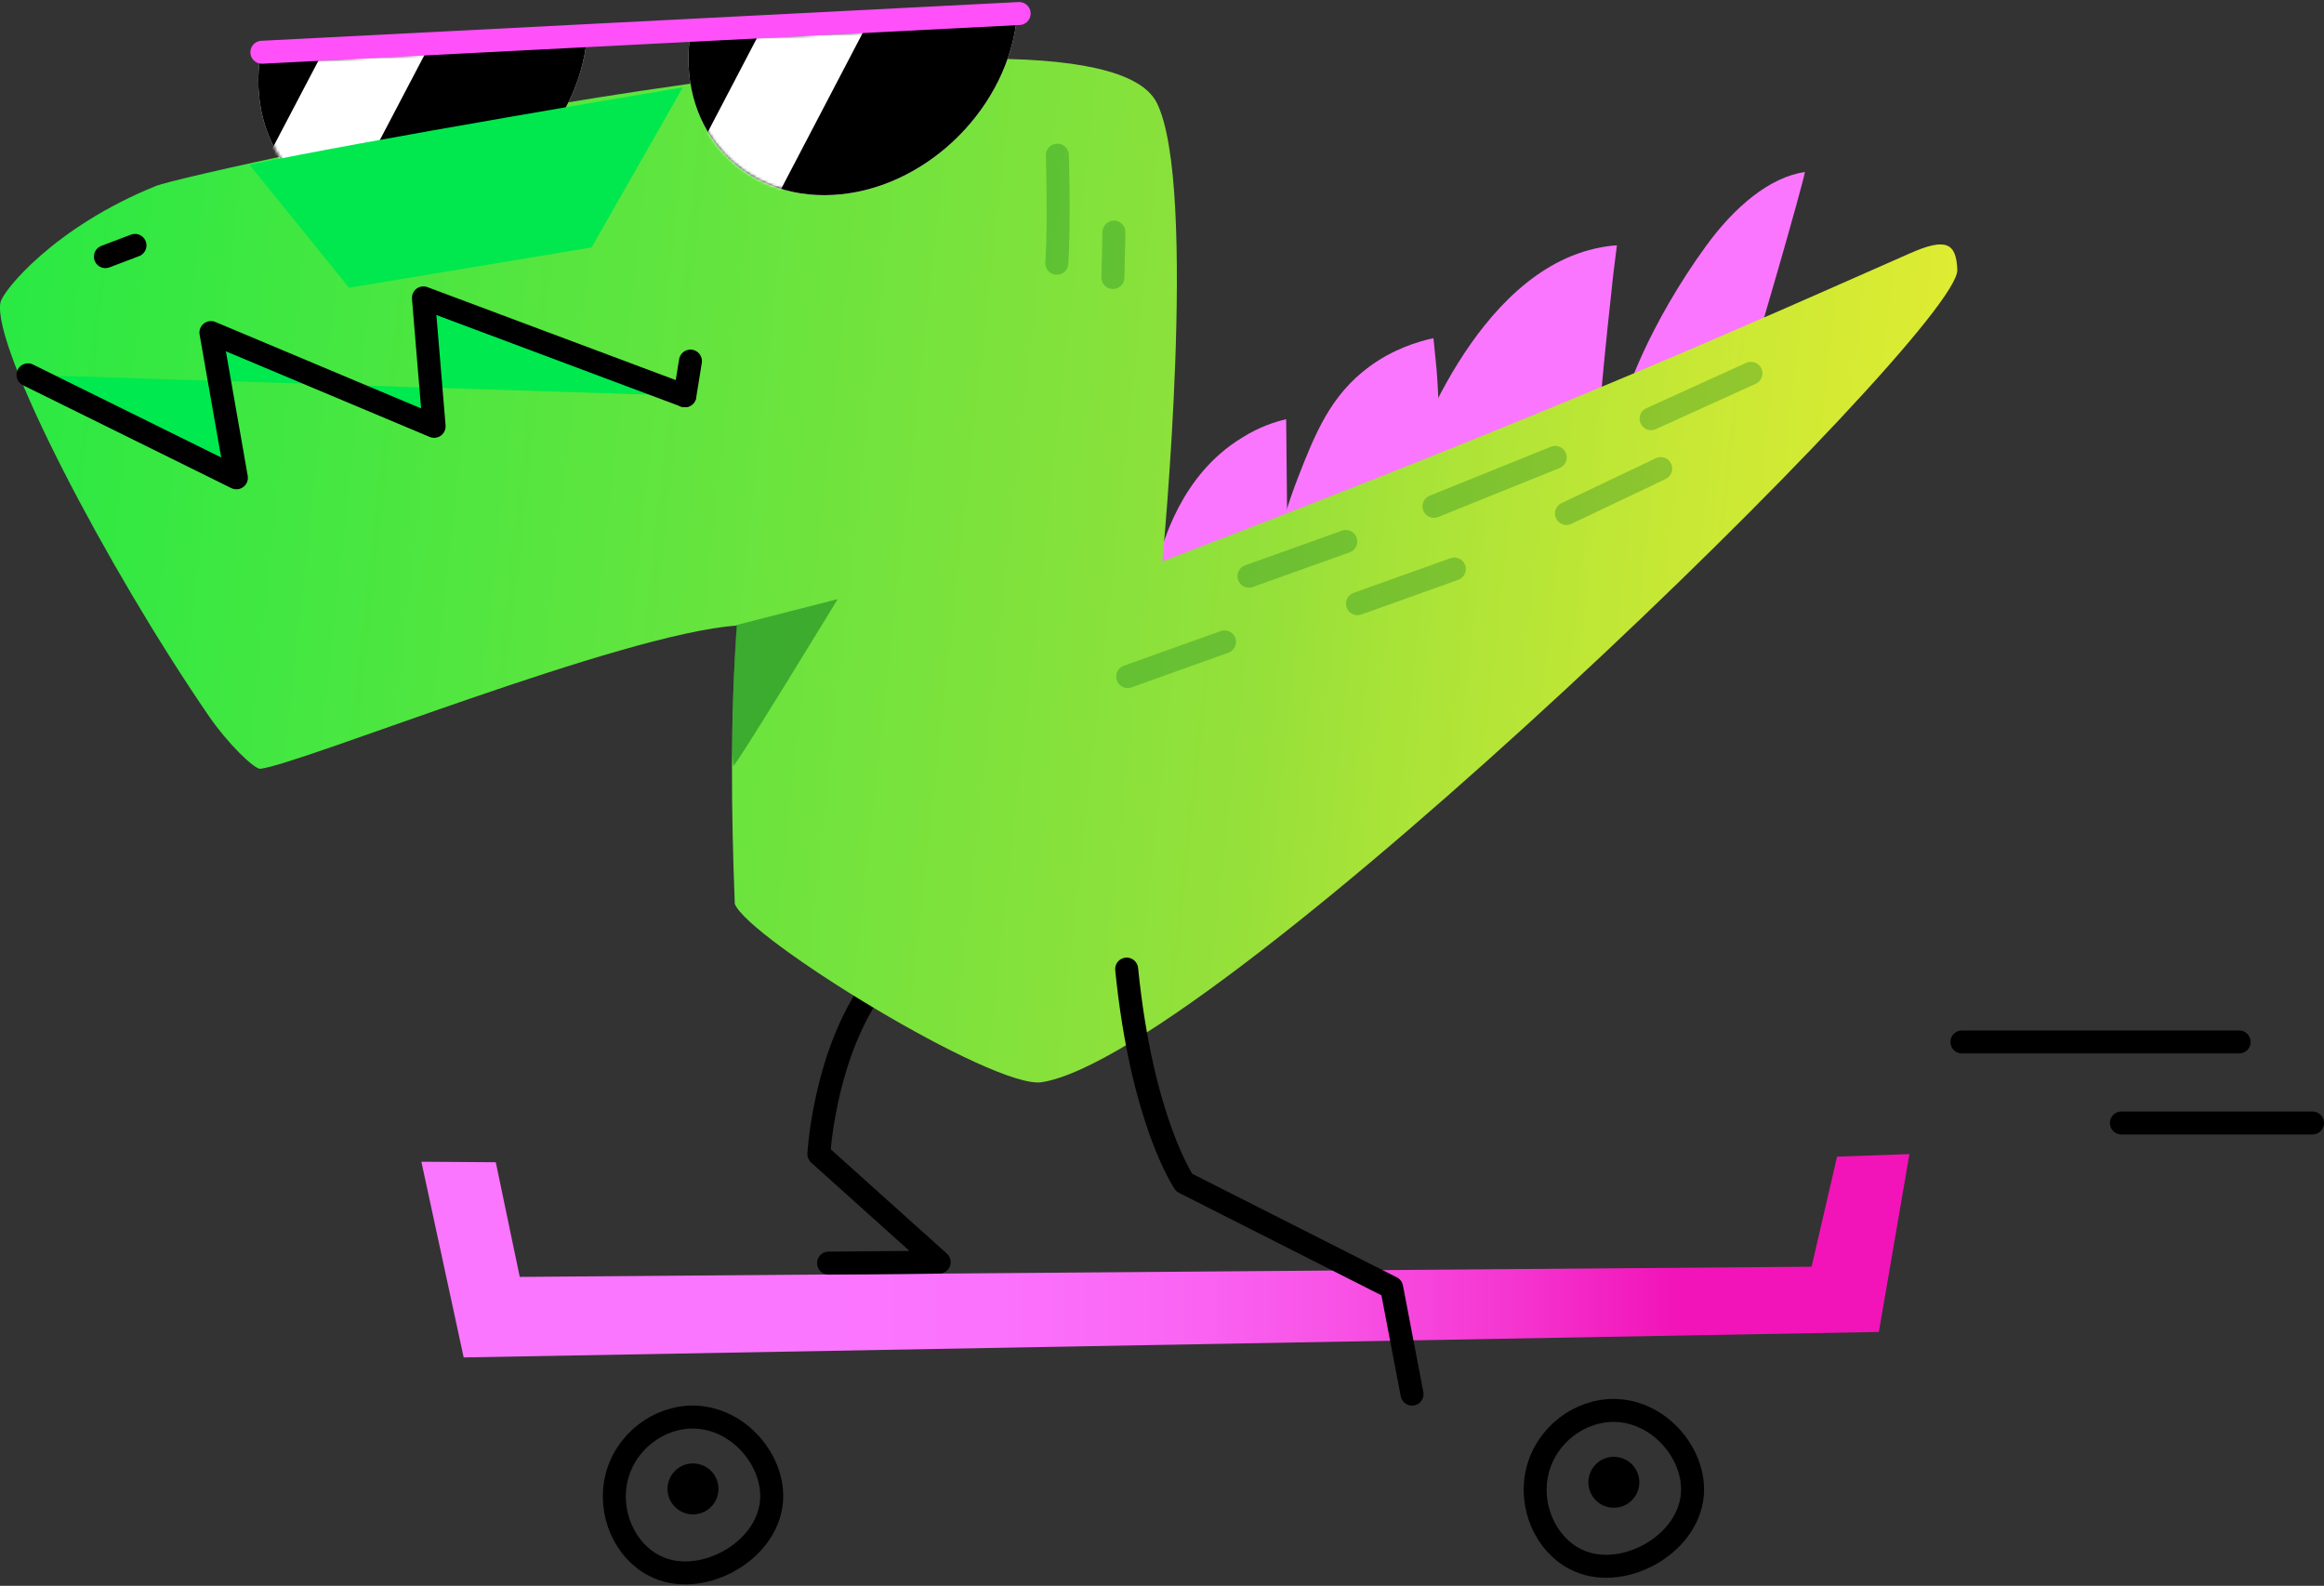 <?xml version="1.0" encoding="UTF-8"?> <svg xmlns="http://www.w3.org/2000/svg" width="809" height="552" viewBox="0 0 809 552" fill="none"><rect x="0" y="0" width="809" height="552" fill="#333333" stroke="none"/><path d="M318.58 285.701C336.497 263.881 278.135 247.916 278.135 247.916" stroke="black" stroke-width="8" stroke-miterlimit="10" stroke-linecap="round" stroke-linejoin="round"></path><path d="M664.682 401.718L654.038 463.629L161.411 472.499L146.687 404.379L172.587 404.557L180.925 444.47L630.622 440.923L639.492 402.605L664.682 401.718Z" fill="url(#paint0_linear_4355_1156)"></path><path d="M309.007 337.323C287.187 361.272 285.058 401.718 285.058 401.718L326.924 439.326L288.429 439.68" stroke="black" stroke-width="8" stroke-miterlimit="10" stroke-linecap="round" stroke-linejoin="round"></path><path d="M607.38 133.14C612.524 116.465 626.893 66.794 628.312 59.876C616.072 61.65 603.832 71.939 593.898 85.598C574.562 112.208 564.095 138.817 562.676 150.525C577.577 144.671 592.479 138.817 607.38 133.14Z" fill="#FB76FF"></path><path d="M556.293 149.639C557.535 134.028 559.132 118.063 560.906 101.92C561.438 96.42 562.148 90.921 562.857 85.422C561.97 85.422 559.841 85.599 557.18 86.131C513.186 94.292 491.367 159.041 489.238 165.427C487.11 172.168 485.69 177.845 484.981 181.393C508.752 170.926 532.522 160.283 556.293 149.639Z" fill="#FB76FF"></path><path d="M498.639 181.748C500.768 165.782 501.655 147.688 500.058 128.352C499.703 124.626 499.349 121.079 498.994 117.708C493.317 118.95 484.802 121.611 476.642 127.642C463.16 137.576 457.838 150.881 451.807 166.314C448.436 175.007 444.356 187.424 441.872 203.035C460.676 195.762 479.658 188.666 498.639 181.748Z" fill="#FB76FF"></path><path d="M448.256 200.197C448.078 182.103 447.901 164.008 447.724 145.914C443.998 146.801 438.322 148.575 432.468 152.3C411.003 165.25 404.794 189.199 402.665 196.649C401.246 201.794 399.827 209.599 399.827 219.178C415.97 212.792 432.113 206.583 448.256 200.197Z" fill="#FB76FF"></path><path d="M402.668 35.751C417.215 64.666 404.619 195.407 404.619 195.407C544.407 142.011 607.56 113.45 664.681 88.26C677.453 82.583 681.001 84.534 681.356 93.936C682.066 115.579 423.246 367.48 362.577 376.705C345.902 379.188 260.397 326.679 255.785 314.616C254.543 282.508 254.188 250.576 256.494 217.758C216.758 220.419 104.644 266.01 90.63 267.606C88.501 267.784 79.099 258.559 72.89 249.512C37.056 197.358 -2.858 120.723 0.158 105.29C0.868 101.387 18.785 79.035 54.441 64.666C64.908 60.409 379.607 -9.84 402.668 35.751Z" fill="url(#paint1_linear_4355_1156)"></path><path d="M353.703 8.432C349.268 39.654 320.885 66.263 289.841 67.859C258.797 69.456 236.623 45.508 239.993 14.286L353.703 8.432Z" fill="white"></path><path d="M353.705 8.432C349.27 39.654 320.887 66.263 289.843 67.859C258.799 69.456 236.624 45.508 239.995 14.286L353.705 8.432Z" fill="black"></path><mask id="mask0_4355_1156" style="mask-type:luminance" maskUnits="userSpaceOnUse" x="239" y="8" width="115" height="60"><path d="M353.707 8.433C349.272 39.654 320.889 66.263 289.845 67.86C258.801 69.457 236.626 45.508 239.997 14.287L353.707 8.433Z" fill="white"></path></mask><g mask="url(#mask0_4355_1156)"><path d="M226.87 83.293L263.769 81.342L316.455 -19.419L279.557 -17.468L226.87 83.293Z" fill="white"></path></g><path d="M203.982 16.06C199.548 47.281 171.164 73.89 140.12 75.487C109.076 77.084 86.901 53.135 90.272 21.914L203.982 16.06Z" fill="white"></path><path d="M203.982 16.06C199.548 47.281 171.164 73.89 140.12 75.487C109.076 77.084 86.901 53.135 90.272 21.914L203.982 16.06Z" fill="black"></path><mask id="mask1_4355_1156" style="mask-type:luminance" maskUnits="userSpaceOnUse" x="89" y="16" width="115" height="60"><path d="M203.982 16.059C199.548 47.281 171.164 73.89 140.12 75.486C109.076 77.083 86.901 53.135 90.272 21.913L203.982 16.059Z" fill="white"></path></mask><g mask="url(#mask1_4355_1156)"><path d="M74.131 91.098L111.029 89.147L163.893 -11.614L126.994 -9.662L74.131 91.098Z" fill="white"></path></g><path d="M354.77 4.708L91.16 18.189" stroke="#FF50FA" stroke-width="8" stroke-miterlimit="10" stroke-linecap="round"></path><path opacity="0.5" d="M255.251 266.542C255.429 267.962 291.617 208.534 291.617 208.534L256.316 217.581C256.316 217.759 254.187 257.495 255.251 266.542Z" fill="#0C7520"></path><path opacity="0.3" d="M434.775 200.551L468.48 188.488" stroke="#0C7520" stroke-width="8" stroke-miterlimit="10" stroke-linecap="round"></path><path opacity="0.3" d="M574.743 145.736L609.512 129.948" stroke="#0C7520" stroke-width="8" stroke-miterlimit="10" stroke-linecap="round"></path><path opacity="0.3" d="M545.293 178.732L578.111 163.121" stroke="#0C7520" stroke-width="8" stroke-miterlimit="10" stroke-linecap="round"></path><path opacity="0.3" d="M392.555 235.498L426.26 223.436" stroke="#0C7520" stroke-width="8" stroke-miterlimit="10" stroke-linecap="round"></path><path opacity="0.3" d="M499.17 176.248L541.391 159.218" stroke="#0C7520" stroke-width="8" stroke-miterlimit="10" stroke-linecap="round"></path><path opacity="0.3" d="M472.559 210.131L506.264 198.068" stroke="#0C7520" stroke-width="8" stroke-miterlimit="10" stroke-linecap="round"></path><path d="M238.4 137.754L147.397 103.694L151.122 148.397L73.423 115.757L82.293 166.314L9.738 130.48" fill="#00E94E"></path><path d="M238.4 137.754L147.397 103.694L151.122 148.397L73.423 115.757L82.293 166.314L9.738 130.48" stroke="black" stroke-width="8" stroke-miterlimit="10" stroke-linecap="round" stroke-linejoin="round"></path><path d="M240.352 125.691L238.4 137.754" stroke="black" stroke-width="8" stroke-miterlimit="10" stroke-linecap="round" stroke-linejoin="round"></path><path d="M205.937 86.132L237.691 30.43C237.691 30.43 122.917 49.588 86.905 57.394L121.498 100.146L205.937 86.132Z" fill="#00E84D"></path><path d="M46.986 85.422L36.697 89.325" stroke="black" stroke-width="8" stroke-miterlimit="10" stroke-linecap="round" stroke-linejoin="round"></path><path d="M392.2 337.323C397.522 390.364 412.245 411.652 412.245 411.652L484.445 448.195L491.541 485.271" stroke="black" stroke-width="8" stroke-miterlimit="10" stroke-linecap="round" stroke-linejoin="round"></path><path opacity="0.3" d="M368.073 54.023C368.073 54.023 368.783 76.552 367.896 91.631" stroke="#0C7520" stroke-width="8" stroke-miterlimit="10" stroke-linecap="round"></path><path opacity="0.3" d="M387.764 80.809L387.409 96.597" stroke="#0C7520" stroke-width="8" stroke-miterlimit="10" stroke-linecap="round"></path><path d="M779.457 362.691H682.954" stroke="black" stroke-width="8" stroke-miterlimit="10" stroke-linecap="round" stroke-linejoin="round"></path><path d="M805 390.897H738.477" stroke="black" stroke-width="8" stroke-miterlimit="10" stroke-linecap="round" stroke-linejoin="round"></path><path d="M268.556 522.701C269.798 508.864 257.557 493.608 241.592 493.254C229.174 493.076 217.644 501.946 214.628 514.364C211.612 526.781 217.644 539.731 227.578 544.876C243.189 553.213 266.959 540.618 268.556 522.701Z" stroke="black" stroke-width="8" stroke-miterlimit="10" stroke-linecap="round" stroke-linejoin="round"></path><path d="M241.238 527.136C236.339 527.136 232.368 523.165 232.368 518.267C232.368 513.368 236.339 509.397 241.238 509.397C246.136 509.397 250.107 513.368 250.107 518.267C250.107 523.165 246.136 527.136 241.238 527.136Z" fill="black"></path><path d="M589.109 520.395C590.35 506.558 578.11 491.302 562.145 490.947C549.727 490.77 538.196 499.639 535.181 512.057C532.165 524.475 538.196 537.425 548.131 542.569C563.741 550.907 587.512 538.312 589.109 520.395Z" stroke="black" stroke-width="8" stroke-miterlimit="10" stroke-linecap="round" stroke-linejoin="round"></path><path d="M561.79 524.83C556.892 524.83 552.921 520.859 552.921 515.961C552.921 511.062 556.892 507.091 561.79 507.091C566.689 507.091 570.66 511.062 570.66 515.961C570.66 520.859 566.689 524.83 561.79 524.83Z" fill="black"></path><defs><linearGradient id="paint0_linear_4355_1156" x1="664.638" y1="437.075" x2="146.637" y2="437.075" gradientUnits="userSpaceOnUse"><stop offset="0.159" stop-color="#F214B8"></stop><stop offset="0.269" stop-color="#F536D1"></stop><stop offset="0.382" stop-color="#F852E5"></stop><stop offset="0.496" stop-color="#FA66F3"></stop><stop offset="0.611" stop-color="#FB72FC"></stop><stop offset="0.726" stop-color="#FB76FF"></stop><stop offset="1" stop-color="#FB76FF"></stop></linearGradient><linearGradient id="paint1_linear_4355_1156" x1="-188.893" y1="138.829" x2="822.824" y2="249.796" gradientUnits="userSpaceOnUse"><stop stop-color="#00EC47"></stop><stop offset="0.244" stop-color="#38E842"></stop><stop offset="0.628" stop-color="#97E03A"></stop><stop offset="0.666" stop-color="#A7E338"></stop><stop offset="0.759" stop-color="#C7E835"></stop><stop offset="0.847" stop-color="#DFEC32"></stop><stop offset="0.93" stop-color="#EDEE31"></stop><stop offset="1" stop-color="#F2EF30"></stop></linearGradient></defs></svg> 